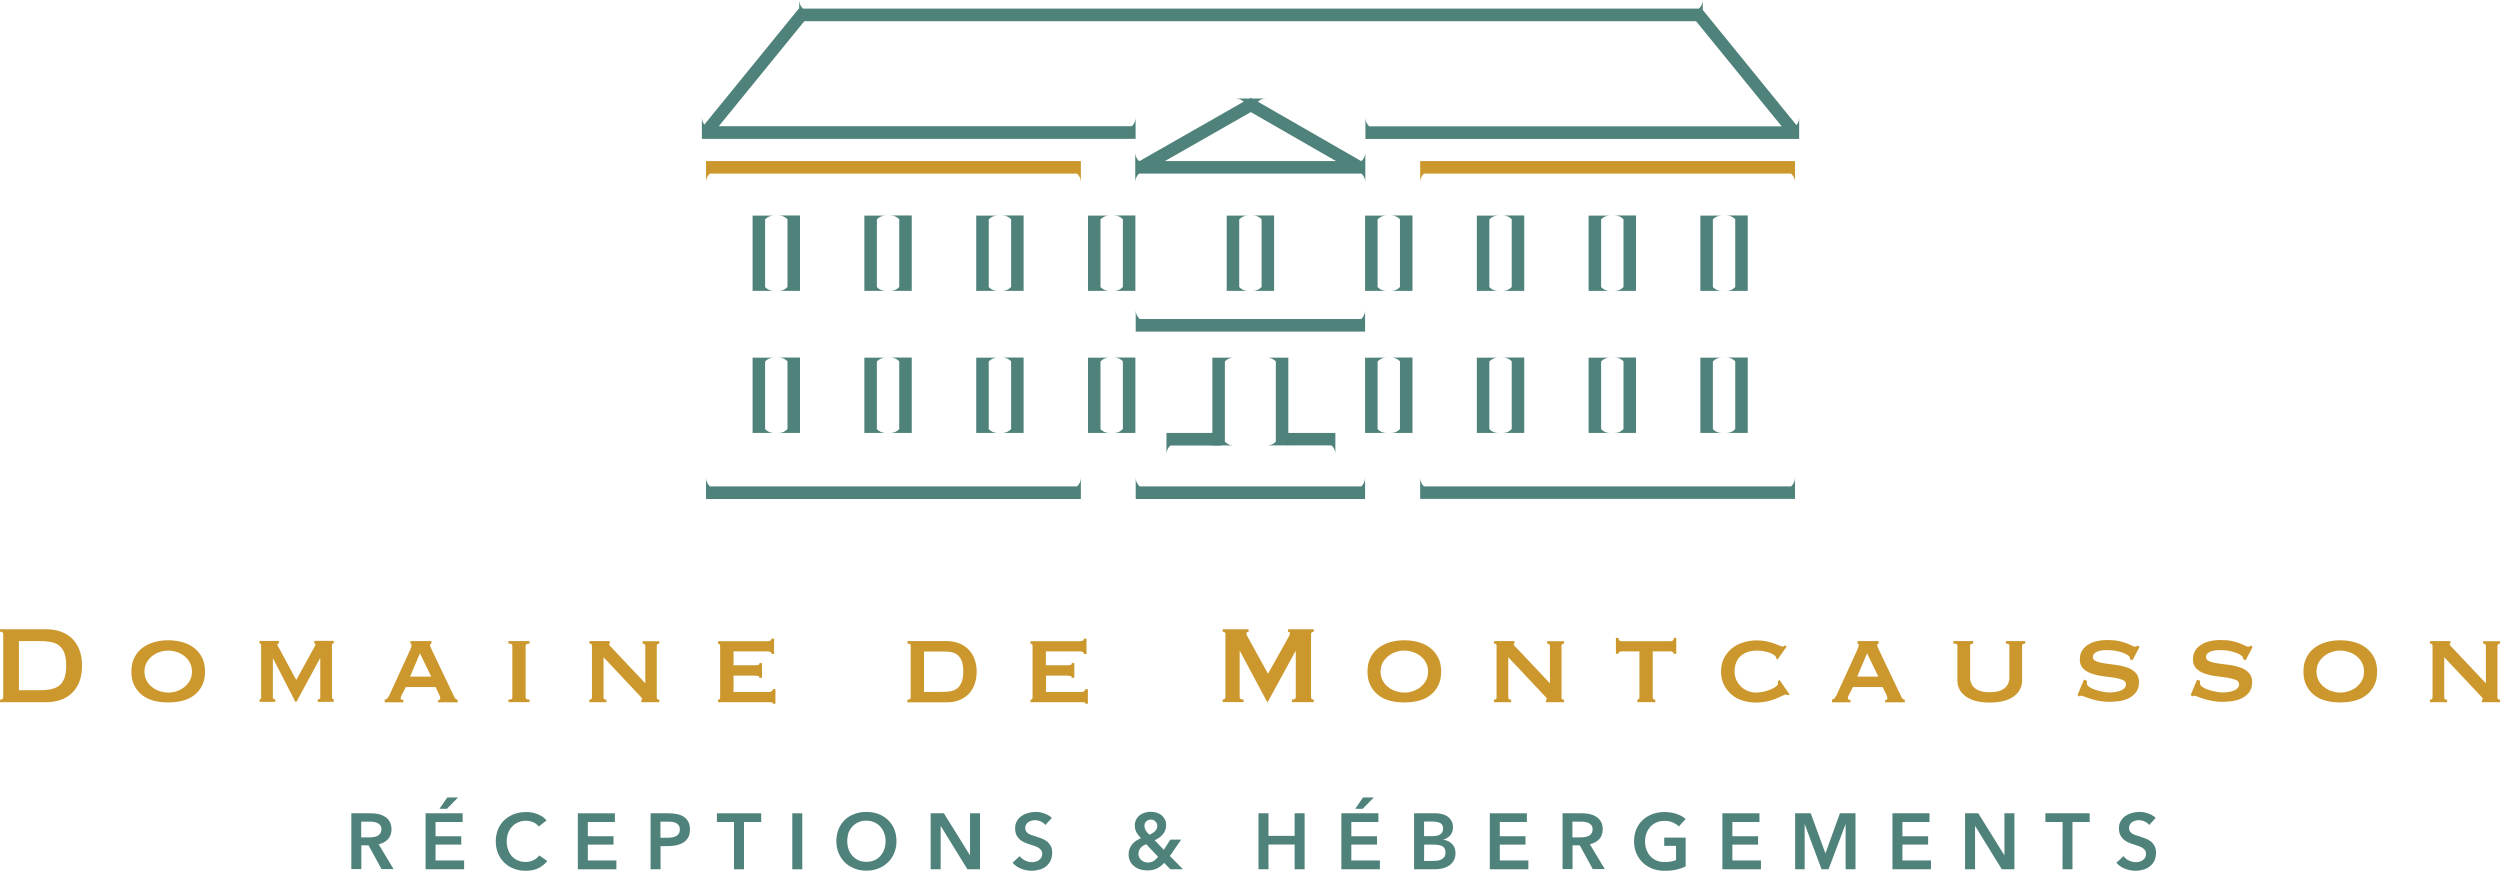 <?xml version="1.0" encoding="utf-8"?>
<!-- Generator: Adobe Illustrator 23.0.1, SVG Export Plug-In . SVG Version: 6.00 Build 0)  -->
<svg version="1.1" id="Calque_1" xmlns="http://www.w3.org/2000/svg" xmlns:xlink="http://www.w3.org/1999/xlink" x="0px" y="0px"
	 viewBox="0 0 2178.8 758.9" style="enable-background:new 0 0 2178.8 758.9;" xml:space="preserve">
<style type="text/css">
	.st0{fill:#CC982D;}
	.st1{fill:#4F827A;}
</style>
<g>
	<g>
		<path class="st0" d="M40.1,548.4c4.4,0,8.6,0.6,12.4,1.9c3.8,1.3,7.1,3.2,10,5.9c2.8,2.6,5,5.9,6.6,9.9s2.4,8.7,2.4,14.1
			c0,5.4-0.8,10.1-2.4,14.1c-1.6,4-3.8,7.3-6.6,9.9c-2.8,2.6-6.1,4.6-10,5.9c-3.8,1.3-8,1.9-12.4,1.9H0v-2.2c1.9,0,2.8-0.7,2.8-2.2
			v-54.9c0-1.5-0.9-2.2-2.8-2.2v-2.1H40.1z M35.2,601.5c3.8,0,7.1-0.3,9.9-1s5.2-1.8,7-3.4c1.9-1.6,3.2-3.8,4.2-6.6
			c0.9-2.7,1.4-6.2,1.4-10.4s-0.5-7.7-1.4-10.4s-2.3-4.9-4.2-6.6c-1.9-1.7-4.2-2.8-7-3.4s-6.1-1-9.9-1H16.5v42.8L35.2,601.5
			L35.2,601.5z"/>
		<path class="st0" d="M146.6,558c4.4,0,8.6,0.6,12.5,1.7c3.9,1.1,7.3,2.8,10.2,5.1c2.9,2.3,5.2,5.1,6.9,8.5c1.7,3.4,2.5,7.4,2.5,12
			s-0.8,8.6-2.5,12s-4,6.3-6.9,8.5c-2.9,2.3-6.3,3.9-10.2,4.9c-3.9,1-8.1,1.5-12.5,1.5s-8.6-0.5-12.5-1.5s-7.3-2.6-10.2-4.9
			c-2.9-2.3-5.2-5.1-6.9-8.5s-2.5-7.4-2.5-12s0.8-8.6,2.5-12s4-6.3,6.9-8.5c2.9-2.3,6.3-3.9,10.2-5.1C138,558.6,142.1,558,146.6,558
			z M146.6,567c-2.6,0-5.1,0.4-7.6,1.3c-2.5,0.8-4.7,2.1-6.6,3.6c-1.9,1.6-3.5,3.5-4.7,5.7c-1.2,2.3-1.8,4.8-1.8,7.7
			s0.6,5.5,1.8,7.7c1.2,2.3,2.7,4.2,4.7,5.7c1.9,1.6,4.1,2.8,6.6,3.6s5,1.3,7.6,1.3s5.1-0.4,7.6-1.3c2.5-0.8,4.7-2.1,6.6-3.6
			c1.9-1.6,3.5-3.5,4.7-5.7c1.2-2.3,1.8-4.8,1.8-7.7s-0.6-5.5-1.8-7.7c-1.2-2.3-2.7-4.2-4.7-5.7c-1.9-1.6-4.1-2.8-6.6-3.6
			C151.6,567.4,149.1,567,146.6,567z"/>
		<path class="st0" d="M226.2,609.7c0.4-0.1,0.7-0.2,1-0.5c0.3-0.2,0.4-0.8,0.4-1.7v-44.2c0-1.1-0.1-1.8-0.3-2.1
			c-0.2-0.2-0.6-0.4-1.1-0.4v-2.2H243v2.2c-0.8,0-1.2,0.4-1.2,1.1c0,0.3,0.1,0.7,0.4,1.3c0.3,0.5,0.7,1.3,1.3,2.2l14.7,27.2
			l14.9-27.1c0.6-1,1-1.8,1.3-2.4c0.3-0.6,0.5-1,0.5-1.3c0-0.7-0.3-1.1-1-1.1v-2.2h17v2.2c-0.4,0-0.8,0.1-1.1,0.3
			c-0.4,0.2-0.5,0.6-0.5,1.3v45.4c0,0.6,0.2,1.1,0.5,1.4c0.4,0.3,0.7,0.4,1.1,0.4v2.2h-14v-2.2c1.7,0,2.4-0.6,2.2-1.8v-34h-0.2
			l-20.5,37.9h-1l-19.5-37.9h0.1h-0.2v34c0,1.2,0.7,1.8,2.1,1.8v2.2h-13.7L226.2,609.7L226.2,609.7z"/>
		<path class="st0" d="M335.4,609.7c1-0.2,1.8-0.6,2.4-1.4c0.6-0.8,1.1-1.5,1.4-2.1l18-39.3c0.5-1.1,0.9-2,1.1-2.7
			c0.3-0.7,0.4-1.3,0.4-2c0-0.5-0.1-0.8-0.3-0.9c-0.2-0.1-0.4-0.3-0.7-0.4v-2.2H376v2.2c-0.2,0.2-0.5,0.3-0.8,0.4
			c-0.3,0.1-0.4,0.4-0.4,1c0,0.5,0.2,1.1,0.5,1.8c0.4,0.7,0.7,1.5,1.1,2.4l19.6,41.1c0.4,0.7,0.8,1.3,1.3,1.6s1,0.6,1.6,0.7v2.2
			h-17.2v-1.8c0.4,0,0.8-0.1,1.3-0.4c0.4-0.2,0.7-0.7,0.7-1.3c0-0.5-0.1-0.9-0.2-1.3c-0.2-0.4-0.4-0.9-0.6-1.6l-3.3-6.9h-25.9
			l-3.4,6.5c-0.3,0.6-0.6,1.2-0.8,1.8c-0.2,0.5-0.3,1-0.3,1.4c0,0.6,0.2,1,0.6,1.2s1,0.2,1.7,0.2v2.2h-16.2v-2.4H335.4z
			 M375.8,589.7l-9.8-20.3l-8.6,20.3H375.8z"/>
		<path class="st0" d="M443.1,609.7c1.3,0,2.2-0.1,2.7-0.4c0.5-0.3,0.7-0.7,0.7-1.4v-45.2c0-0.6-0.2-1.1-0.7-1.4
			c-0.5-0.3-1.4-0.4-2.7-0.4v-2.2h18.4v2.2c-2.3,0-3.4,0.6-3.4,1.8v45.2c0,1.2,1.1,1.8,3.4,1.8v2.2h-18.4V609.7z"/>
		<path class="st0" d="M513.7,609.7c1.5,0,2.2-0.6,2.2-1.8v-45.2c0-1.2-0.7-1.8-2.2-1.8v-2.2h17.8v2.2c-0.6,0.1-0.8,0.3-0.8,0.6
			c0,0.4,0.9,1.5,2.7,3.3l29,30.7v-32.7c0-1.2-0.8-1.8-2.4-1.8v-2.2h14.6v2.2c-1.5,0-2.2,0.6-2.2,1.8V608c0,1.2,0.7,1.8,2.2,1.8v2.2
			h-15.7v-2.2c0.6,0,0.8-0.2,0.8-0.6c0-0.3-0.4-0.9-1.1-1.7c-0.8-0.8-1.6-1.7-2.6-2.8l-30-31.9V608c0,1.2,0.8,1.8,2.5,1.8v2.2h-14.9
			L513.7,609.7L513.7,609.7z"/>
		<path class="st0" d="M672.5,570c0-1.5-1.2-2.3-3.7-2.3h-29.5v12.1h18.6c1.4,0,2.4-0.1,3-0.3s1-0.7,1-1.6h2.2v12.8h-2.5
			c0.2-0.9-0.1-1.4-1-1.6c-0.9-0.2-2.1-0.3-3.7-0.3h-17.6v14.3h30.9c1,0,1.8-0.2,2.4-0.7c0.6-0.4,1-1,1-1.8h2.2v12.7h-2.2
			c0-0.7-0.3-1.1-1-1.2c-0.6-0.1-1.5-0.1-2.4-0.1h-44.4v-2.2c0.4,0,0.8-0.1,1.2-0.4c0.4-0.3,0.6-0.7,0.6-1.4v-45.2
			c0-0.6-0.2-1.1-0.6-1.4c-0.4-0.3-0.8-0.4-1.2-0.4v-2.2h42.9c2.5,0,3.7-0.7,3.7-2.2h2.2V570L672.5,570L672.5,570z"/>
		<path class="st0" d="M790.9,609.7c1.9,0,2.8-0.6,2.8-1.8v-45.2c0-1.2-0.9-1.8-2.8-1.8v-2.2h33.6c4.8,0,8.8,0.8,12.2,2.3
			s6.1,3.5,8.3,6c2.1,2.5,3.7,5.3,4.7,8.5s1.5,6.5,1.5,9.9s-0.5,6.7-1.5,9.9s-2.5,6-4.6,8.5s-4.8,4.5-8.1,6
			c-3.3,1.5-7.3,2.3-12.1,2.3h-34.1L790.9,609.7L790.9,609.7z M821,603c2.5,0,4.9-0.2,7.1-0.5c2.3-0.4,4.2-1.2,5.9-2.4
			c1.7-1.2,3-3.1,4-5.4c1-2.4,1.5-5.6,1.5-9.6s-0.5-7.2-1.5-9.5s-2.4-4-4-5.2c-1.7-1.2-3.7-1.9-5.9-2.2c-2.3-0.3-4.6-0.4-7.1-0.4
			h-15.7v35.3L821,603L821,603z"/>
		<path class="st0" d="M944.7,570c0-1.5-1.2-2.3-3.7-2.3h-29.5v12.1h18.6c1.4,0,2.4-0.1,3-0.3s1-0.7,1-1.6h2.2v12.8h-2.4
			c0.2-0.9-0.1-1.4-1-1.6c-0.9-0.2-2.1-0.3-3.7-0.3h-17.6v14.3h30.9c1,0,1.8-0.2,2.4-0.7c0.6-0.4,1-1,1-1.8h2.2v12.7h-2.2
			c0-0.7-0.3-1.1-1-1.2c-0.6-0.1-1.5-0.1-2.4-0.1h-44.4v-2.2c0.4,0,0.8-0.1,1.2-0.4c0.4-0.3,0.6-0.7,0.6-1.4v-45.2
			c0-0.6-0.2-1.1-0.6-1.4c-0.4-0.3-0.8-0.4-1.2-0.4v-2.2H941c2.5,0,3.7-0.7,3.7-2.2h2.2V570L944.7,570L944.7,570z"/>
		<path class="st0" d="M1065.6,609.7c0.6,0,1.2-0.2,1.7-0.5c0.5-0.4,0.7-0.9,0.7-1.6v-55.1c0-0.7-0.2-1.2-0.7-1.5s-1-0.4-1.7-0.4
			v-2.2h22.6v2.2c-0.4,0-0.8,0.1-1.3,0.4c-0.4,0.2-0.7,0.6-0.7,1.1c0,0.4,0.2,0.9,0.5,1.6c0.3,0.6,0.7,1.3,1.1,2.1l17.3,31.4
			l17.4-31.1c0.6-1,1-1.9,1.3-2.5s0.4-1.1,0.4-1.6c0-0.9-0.5-1.3-1.6-1.3v-2.3h22.4v2.2c-0.6,0-1.2,0.1-1.7,0.4
			c-0.5,0.3-0.7,0.8-0.7,1.5v55.1c0,0.7,0.2,1.3,0.7,1.6c0.5,0.4,1,0.5,1.7,0.5v2.2h-19v-2.2c2.2,0,3.3-0.7,3.3-2.2v-40.1h-0.2
			l-24.3,44.5h-0.4l-23.8-44.6h-0.2v40.2c0,1.5,1.1,2.2,3.4,2.2v2.2h-18.2V609.7z"/>
		<path class="st0" d="M1223.9,558c4.4,0,8.6,0.6,12.5,1.7c3.9,1.1,7.3,2.8,10.2,5.1c2.9,2.3,5.2,5.1,6.9,8.5
			c1.7,3.4,2.5,7.4,2.5,12s-0.8,8.6-2.5,12s-4,6.3-6.9,8.5c-2.9,2.3-6.3,3.9-10.2,4.9c-3.9,1-8.1,1.5-12.5,1.5s-8.6-0.5-12.5-1.5
			s-7.3-2.6-10.2-4.9c-2.9-2.3-5.2-5.1-6.9-8.5c-1.7-3.4-2.5-7.4-2.5-12s0.8-8.6,2.5-12s4-6.3,6.9-8.5c2.9-2.3,6.3-3.9,10.2-5.1
			C1215.3,558.6,1219.5,558,1223.9,558z M1223.9,567c-2.6,0-5.1,0.4-7.6,1.3c-2.5,0.8-4.7,2.1-6.6,3.6c-1.9,1.6-3.5,3.5-4.7,5.7
			c-1.2,2.3-1.8,4.8-1.8,7.7s0.6,5.5,1.8,7.7c1.2,2.3,2.7,4.2,4.7,5.7c1.9,1.6,4.1,2.8,6.6,3.6s5,1.3,7.6,1.3s5.1-0.4,7.6-1.3
			c2.5-0.8,4.7-2.1,6.6-3.6s3.5-3.5,4.7-5.7c1.2-2.3,1.8-4.8,1.8-7.7s-0.6-5.5-1.8-7.7c-1.2-2.3-2.7-4.2-4.7-5.7
			c-1.9-1.6-4.1-2.8-6.6-3.6C1229,567.4,1226.5,567,1223.9,567z"/>
		<path class="st0" d="M1302.1,609.7c1.5,0,2.2-0.6,2.2-1.8v-45.2c0-1.2-0.7-1.8-2.2-1.8v-2.2h17.8v2.2c-0.6,0.1-0.8,0.3-0.8,0.6
			c0,0.4,0.9,1.5,2.7,3.3l29,30.7v-32.7c0-1.2-0.8-1.8-2.4-1.8v-2.2h14.7v2.2c-1.5,0-2.2,0.6-2.2,1.8V608c0,1.2,0.7,1.8,2.2,1.8v2.2
			h-15.7v-2.2c0.6,0,0.8-0.2,0.8-0.6c0-0.3-0.4-0.9-1.1-1.7c-0.8-0.8-1.6-1.7-2.6-2.8l-30-31.9V608c0,1.2,0.8,1.8,2.5,1.8v2.2h-14.9
			V609.7z"/>
		<path class="st0" d="M1427,609.7c0.4,0,0.8-0.1,1.2-0.4c0.4-0.3,0.6-0.7,0.6-1.4v-40.2h-15.7c-0.6,0-1.3,0.2-1.8,0.5
			c-0.6,0.3-0.8,0.8-0.8,1.6h-2.2v-13.9h2.2c0,1.1,0.3,1.9,0.8,2.3c0.6,0.4,1.2,0.6,1.8,0.6h43c0.6,0,1.2-0.2,1.8-0.6
			c0.6-0.4,0.8-1.2,0.8-2.3h2.2v13.9h-2.2c0-0.7-0.3-1.2-0.8-1.6c-0.6-0.3-1.2-0.5-1.8-0.5h-15.7v40.2c0,1.2,0.7,1.8,2.2,1.8v2.2
			H1427V609.7z"/>
		<path class="st0" d="M1548.1,574c0-0.2,0-0.3-0.1-0.5c0-0.2-0.1-0.4-0.1-0.6c0-0.4-0.4-0.9-1.2-1.6c-0.8-0.7-2-1.3-3.4-2
			c-1.5-0.6-3.2-1.2-5.3-1.6c-2-0.4-4.2-0.7-6.6-0.7c-2.9,0-5.5,0.4-7.9,1.1c-2.4,0.8-4.5,1.9-6.2,3.4c-1.8,1.5-3.1,3.4-4.1,5.7
			s-1.5,4.8-1.5,7.7s0.5,5.5,1.6,7.8s2.5,4.3,4.3,5.9c1.8,1.7,3.8,2.9,6,3.7c2.3,0.8,4.5,1.3,6.9,1.3c2.2,0,4.4-0.3,6.6-0.8
			c2.3-0.6,4.3-1.2,6.2-2c1.9-0.8,3.4-1.6,4.5-2.5c1.2-0.9,1.8-1.7,1.8-2.4v-1c0-0.5,0-0.9-0.1-1.2l1.3-1.2l8.9,12.8l-1.2,0.6
			c-1-0.4-1.7-0.6-2.1-0.6c-0.6,0-1.7,0.4-3.1,1.1s-3.3,1.5-5.5,2.5c-2.2,0.9-4.8,1.7-7.7,2.4c-2.9,0.6-6.2,1-9.9,1
			c-3.7,0-7.4-0.5-11-1.6c-3.6-1-6.9-2.7-9.7-5c-2.8-2.3-5.1-5.2-6.9-8.6c-1.8-3.4-2.7-7.4-2.7-11.9s0.9-8.5,2.7-11.8
			c1.8-3.4,4.1-6.2,7-8.5s6.2-4,10-5.1c3.7-1.1,7.6-1.7,11.5-1.7c3.1,0,5.9,0.3,8.4,0.8c2.5,0.6,4.8,1.2,6.7,1.9s3.5,1.4,4.8,1.9
			s2.2,0.8,2.8,0.8c0.4,0,0.7-0.1,1-0.4c0.3-0.2,0.6-0.4,0.9-0.6l1.5,0.8l-8,11.5L1548.1,574z"/>
		<path class="st0" d="M1596.6,609.7c1-0.2,1.8-0.6,2.4-1.4c0.6-0.8,1.1-1.5,1.4-2.1l18-39.3c0.5-1.1,0.9-2,1.1-2.7
			c0.3-0.7,0.4-1.3,0.4-2c0-0.5-0.1-0.8-0.3-0.9c-0.2-0.1-0.4-0.3-0.7-0.4v-2.2h18.3v2.2c-0.2,0.2-0.5,0.3-0.8,0.4s-0.4,0.4-0.4,1
			c0,0.5,0.2,1.1,0.5,1.8c0.4,0.7,0.7,1.5,1.1,2.4l19.6,41.1c0.4,0.7,0.8,1.3,1.3,1.6s1,0.6,1.6,0.7v2.2h-17.2v-1.8
			c0.4,0,0.8-0.1,1.3-0.4c0.4-0.2,0.7-0.7,0.7-1.3c0-0.5-0.1-0.9-0.2-1.3c-0.2-0.4-0.4-0.9-0.6-1.6l-3.3-6.9h-25.9l-3.4,6.5
			c-0.3,0.6-0.6,1.2-0.8,1.8c-0.2,0.5-0.3,1-0.3,1.4c0,0.6,0.2,1,0.6,1.2s1,0.2,1.7,0.2v2.2h-16.1V609.7z M1637,589.7l-9.8-20.3
			l-8.6,20.3H1637z"/>
		<path class="st0" d="M1719.7,560.9c-1.8,0-2.7,0.6-2.7,1.8v27.8c0,3.9,1.4,7,4.2,9.3c2.8,2.3,7.1,3.5,12.9,3.5s10.1-1.2,12.9-3.5
			s4.2-5.5,4.2-9.3v-27.8c0-1.2-1-1.8-3-1.8v-2.2h16.8v2.2c-1.8,0-2.7,0.6-2.7,1.8v30.6c0,2.5-0.6,4.9-1.7,7.2s-2.8,4.3-5.1,6.1
			c-2.3,1.8-5.2,3.2-8.8,4.2c-3.6,1-7.8,1.5-12.6,1.5s-9-0.5-12.6-1.5s-6.5-2.4-8.8-4.2s-4-3.8-5.1-6.1s-1.7-4.7-1.7-7.2v-30.6
			c0-0.6-0.2-1.1-0.7-1.4c-0.5-0.3-1.4-0.4-2.8-0.4v-2.2h17.3L1719.7,560.9L1719.7,560.9z"/>
		<path class="st0" d="M1818.9,593.4c0,0.3,0,0.7-0.1,1c0,0.4-0.1,0.7-0.1,1.1c0,1.2,0.8,2.3,2.3,3.3s3.4,1.9,5.5,2.5
			c2.1,0.7,4.3,1.2,6.4,1.6c2.1,0.4,3.8,0.6,5,0.6c1.1,0,2.5-0.1,4.2-0.2c1.7-0.2,3.3-0.5,4.9-1s3-1.2,4.1-2.2
			c1.1-0.9,1.7-2.2,1.7-3.7c0-1.8-1-3.1-3-3.9c-2-0.8-4.5-1.4-7.4-1.9c-3-0.4-6.2-0.9-9.7-1.3c-3.5-0.4-6.7-1.2-9.7-2.2
			s-5.5-2.5-7.4-4.4c-2-1.9-3-4.6-3-8c0-5.2,2.1-9.3,6.4-12.3c4.3-3.1,10.3-4.6,18-4.6c3.8,0,7,0.3,9.7,0.9c2.7,0.6,5,1.3,6.8,2
			c1.9,0.7,3.4,1.4,4.5,2c1.2,0.6,2,0.9,2.6,0.9s1.1-0.1,1.5-0.3c0.3-0.2,0.7-0.4,1.2-0.7l1.3,1.3l-6,11.4l-2.2-0.7
			c-0.1-0.5-0.2-1-0.2-1.5c-0.1-0.5-0.4-1-1.1-1.5c-1.6-1.4-4.1-2.5-7.5-3.5s-7.2-1.5-11.4-1.5c-1.6,0-3.1,0.1-4.6,0.3
			s-2.7,0.5-3.9,1c-1.1,0.5-2,1.1-2.7,1.9c-0.6,0.8-1,1.7-1,2.8c0,1.8,1,3,3,3.8s4.5,1.4,7.4,1.8c3,0.4,6.2,0.9,9.7,1.3
			c3.5,0.4,6.7,1.2,9.7,2.2s5.5,2.6,7.4,4.6s3,4.8,3,8.3s-0.9,6.4-2.6,8.7s-3.9,4-6.5,5.3s-5.4,2.1-8.5,2.5s-6,0.6-8.8,0.6
			c-2.7,0-5.5-0.3-8.2-0.8s-5.2-1.1-7.4-1.8c-2.2-0.7-4.1-1.3-5.6-1.9c-1.5-0.6-2.5-0.9-2.8-0.9c-0.6,0-1,0.2-1.5,0.7l-1.7-1.2
			l5.6-13.5L1818.9,593.4z"/>
		<path class="st0" d="M1917.5,593.4c0,0.3,0,0.7-0.1,1c0,0.4-0.1,0.7-0.1,1.1c0,1.2,0.8,2.3,2.3,3.3s3.4,1.9,5.5,2.5
			c2.1,0.7,4.3,1.2,6.4,1.6c2.1,0.4,3.8,0.6,5,0.6c1.1,0,2.5-0.1,4.2-0.2c1.7-0.2,3.3-0.5,4.9-1c1.6-0.5,3-1.2,4.1-2.2
			c1.1-0.9,1.7-2.2,1.7-3.7c0-1.8-1-3.1-3-3.9c-2-0.8-4.5-1.4-7.4-1.9c-3-0.4-6.2-0.9-9.7-1.3c-3.5-0.4-6.7-1.2-9.7-2.2
			s-5.5-2.5-7.4-4.4c-2-1.9-3-4.6-3-8c0-5.2,2.1-9.3,6.4-12.3c4.3-3.1,10.3-4.6,18-4.6c3.8,0,7,0.3,9.7,0.9c2.7,0.6,5,1.3,6.8,2
			c1.9,0.7,3.4,1.4,4.5,2c1.2,0.6,2,0.9,2.6,0.9s1.1-0.1,1.5-0.3c0.3-0.2,0.7-0.4,1.2-0.7l1.3,1.3l-6,11.4l-2.2-0.7
			c-0.1-0.5-0.2-1-0.2-1.5c-0.1-0.5-0.4-1-1.1-1.5c-1.6-1.4-4.1-2.5-7.5-3.5s-7.2-1.5-11.4-1.5c-1.6,0-3.1,0.1-4.6,0.3
			s-2.7,0.5-3.9,1c-1.1,0.5-2,1.1-2.7,1.9c-0.6,0.8-1,1.7-1,2.8c0,1.8,1,3,3,3.8s4.5,1.4,7.4,1.8c3,0.4,6.2,0.9,9.7,1.3
			c3.5,0.4,6.7,1.2,9.7,2.2s5.5,2.6,7.4,4.6c2,2,3,4.8,3,8.3s-0.9,6.4-2.6,8.7c-1.7,2.3-3.9,4-6.5,5.3s-5.4,2.1-8.5,2.5
			s-6,0.6-8.8,0.6c-2.7,0-5.5-0.3-8.2-0.8s-5.2-1.1-7.4-1.8s-4.1-1.3-5.6-1.9s-2.5-0.9-2.8-0.9c-0.6,0-1,0.2-1.5,0.7l-1.7-1.2
			l5.6-13.5L1917.5,593.4z"/>
		<path class="st0" d="M2039.6,558c4.4,0,8.6,0.6,12.5,1.7c3.9,1.1,7.3,2.8,10.2,5.1s5.2,5.1,6.9,8.5s2.5,7.4,2.5,12
			s-0.8,8.6-2.5,12s-4,6.3-6.9,8.5c-2.9,2.3-6.3,3.9-10.2,4.9s-8.1,1.5-12.5,1.5s-8.6-0.5-12.5-1.5s-7.3-2.6-10.2-4.9
			c-2.9-2.3-5.2-5.1-6.9-8.5s-2.5-7.4-2.5-12s0.8-8.6,2.5-12s4-6.3,6.9-8.5c2.9-2.3,6.3-3.9,10.2-5.1
			C2031,558.6,2035.1,558,2039.6,558z M2039.6,567c-2.6,0-5.1,0.4-7.6,1.3c-2.5,0.8-4.7,2.1-6.6,3.6c-1.9,1.6-3.5,3.5-4.7,5.7
			c-1.2,2.3-1.8,4.8-1.8,7.7s0.6,5.5,1.8,7.7c1.2,2.3,2.7,4.2,4.7,5.7c1.9,1.6,4.1,2.8,6.6,3.6s5,1.3,7.6,1.3s5.1-0.4,7.6-1.3
			c2.5-0.8,4.7-2.1,6.6-3.6c1.9-1.6,3.5-3.5,4.7-5.7c1.2-2.3,1.8-4.8,1.8-7.7s-0.6-5.5-1.8-7.7c-1.2-2.3-2.7-4.2-4.7-5.7
			c-1.9-1.6-4.1-2.8-6.6-3.6C2044.7,567.4,2042.1,567,2039.6,567z"/>
		<path class="st0" d="M2117.8,609.7c1.5,0,2.2-0.6,2.2-1.8v-45.2c0-1.2-0.7-1.8-2.2-1.8v-2.2h17.8v2.2c-0.6,0.1-0.8,0.3-0.8,0.6
			c0,0.4,0.9,1.5,2.7,3.3l29,30.7v-32.7c0-1.2-0.8-1.8-2.4-1.8v-2.2h14.7v2.2c-1.5,0-2.2,0.6-2.2,1.8V608c0,1.2,0.7,1.8,2.2,1.8v2.2
			h-15.7v-2.2c0.6,0,0.8-0.2,0.8-0.6c0-0.3-0.4-0.9-1.1-1.7c-0.8-0.8-1.6-1.7-2.6-2.8l-30-31.9V608c0,1.2,0.8,1.8,2.5,1.8v2.2h-14.9
			V609.7z"/>
	</g>
	<g>
		<path class="st1" d="M306.2,708.8h17c2.3,0,4.5,0.2,6.7,0.7s4.1,1.3,5.8,2.4c1.7,1.1,3,2.5,4,4.3s1.5,4,1.5,6.5c0,3.5-1,6.4-3,8.6
			s-4.7,3.7-8.2,4.5l13,21.6h-10.5l-11.3-20.7h-6.3v20.7h-8.7V708.8z M322,729.8c1.2,0,2.5-0.1,3.7-0.3s2.4-0.5,3.3-1
			c1-0.5,1.8-1.2,2.4-2.2c0.6-0.9,1-2.1,1-3.6c0-1.3-0.3-2.4-0.9-3.3c-0.6-0.8-1.4-1.5-2.3-2s-2-0.8-3.1-1c-1.2-0.2-2.3-0.3-3.4-0.3
			h-7.9v13.7L322,729.8L322,729.8z"/>
		<path class="st1" d="M370.9,708.8h32.3v7.6h-23.6v12.4H402v7.3h-22.4v13.8h24.9v7.7h-33.6L370.9,708.8L370.9,708.8z M389.8,695
			h9.4l-9.7,9.9H383L389.8,695z"/>
		<path class="st1" d="M469.5,720.3c-1.3-1.7-3-3-5-3.8c-2.1-0.8-4.1-1.2-6.1-1.2c-2.5,0-4.8,0.5-6.9,1.4c-2.1,0.9-3.8,2.2-5.3,3.8
			c-1.5,1.6-2.6,3.5-3.4,5.7c-0.8,2.2-1.2,4.5-1.2,7c0,2.7,0.4,5.1,1.2,7.3s1.9,4.1,3.3,5.7c1.4,1.6,3.2,2.8,5.2,3.7
			c2,0.9,4.3,1.3,6.8,1.3c2.6,0,4.9-0.5,7-1.6s3.7-2.4,4.9-4.1l7,4.9c-2.2,2.7-4.8,4.8-7.9,6.3s-6.8,2.2-11,2.2
			c-3.8,0-7.3-0.6-10.5-1.9s-5.9-3-8.2-5.3s-4.1-5-5.4-8.1c-1.3-3.1-1.9-6.6-1.9-10.4c0-3.9,0.7-7.4,2-10.6c1.4-3.1,3.2-5.8,5.6-8
			c2.4-2.2,5.2-3.9,8.4-5.1c3.2-1.2,6.7-1.8,10.5-1.8c1.6,0,3.2,0.1,4.9,0.4c1.7,0.3,3.3,0.8,4.9,1.4c1.6,0.6,3,1.4,4.4,2.3
			c1.4,0.9,2.5,2,3.5,3.3L469.5,720.3z"/>
		<path class="st1" d="M503.6,708.8h32.3v7.6h-23.6v12.4h22.4v7.3h-22.4v13.8h24.9v7.7h-33.6V708.8z"/>
		<path class="st1" d="M567,708.8h15.9c2.8,0,5.3,0.3,7.6,0.8c2.2,0.5,4.2,1.3,5.8,2.5c1.6,1.1,2.8,2.6,3.7,4.4
			c0.9,1.8,1.3,4,1.3,6.5c0,2.7-0.5,5-1.5,6.8s-2.4,3.3-4.1,4.4c-1.7,1.1-3.7,1.9-6,2.4c-2.3,0.5-4.7,0.8-7.3,0.8h-6.7v20.2H567
			V708.8z M581.7,730.1c1.4,0,2.8-0.1,4.1-0.3c1.3-0.2,2.4-0.6,3.4-1.1s1.8-1.3,2.4-2.2c0.6-0.9,0.9-2.1,0.9-3.6
			c0-1.4-0.3-2.6-0.9-3.5c-0.6-0.9-1.4-1.6-2.4-2.1s-2.1-0.8-3.4-1c-1.3-0.2-2.6-0.2-3.9-0.2h-6.3v14L581.7,730.1L581.7,730.1z"/>
		<path class="st1" d="M639.8,716.4h-15v-7.6h38.6v7.6h-15v41.2h-8.7v-41.2H639.8z"/>
		<path class="st1" d="M690.5,708.8h8.7v48.8h-8.7V708.8z"/>
		<path class="st1" d="M728.9,733.1c0-3.9,0.7-7.4,2-10.6c1.3-3.1,3.1-5.8,5.4-8c2.3-2.2,5.1-3.9,8.3-5.1c3.2-1.2,6.7-1.8,10.4-1.8
			c3.8,0,7.3,0.6,10.5,1.8c3.2,1.2,6,2.9,8.3,5.1c2.3,2.2,4.2,4.9,5.5,8c1.3,3.1,2,6.7,2,10.6c0,3.8-0.7,7.3-2,10.4
			c-1.3,3.1-3.1,5.9-5.5,8.1c-2.3,2.3-5.1,4-8.3,5.3c-3.2,1.3-6.7,1.9-10.5,1.9c-3.8,0-7.2-0.6-10.4-1.9c-3.2-1.3-5.9-3-8.3-5.3
			c-2.3-2.3-4.1-5-5.4-8.1S728.9,736.9,728.9,733.1z M738.4,733.1c0,2.6,0.4,5,1.2,7.2c0.8,2.2,2,4.1,3.4,5.7
			c1.5,1.6,3.3,2.9,5.3,3.8s4.3,1.3,6.8,1.3s4.8-0.4,6.8-1.3c2.1-0.9,3.8-2.1,5.3-3.8c1.5-1.6,2.6-3.5,3.4-5.7s1.2-4.6,1.2-7.2
			c0-2.5-0.4-4.9-1.2-7c-0.8-2.2-1.9-4-3.4-5.7c-1.5-1.6-3.2-2.9-5.3-3.8s-4.4-1.4-6.9-1.4s-4.8,0.5-6.9,1.4c-2,0.9-3.8,2.2-5.3,3.8
			c-1.5,1.6-2.6,3.5-3.4,5.7C738.8,728.2,738.4,730.6,738.4,733.1z"/>
		<path class="st1" d="M811.1,708.8h11.5l22.7,36.5h0.1v-36.5h8.7v48.8h-11l-23.2-37.7h-0.1v37.7h-8.7V708.8z"/>
		<path class="st1" d="M911.1,719c-0.9-1.2-2.2-2.2-3.9-3c-1.7-0.8-3.4-1.2-5.1-1.2c-1,0-2,0.1-3,0.4s-1.9,0.6-2.8,1.2
			c-0.8,0.5-1.5,1.2-2,2.1s-0.8,1.9-0.8,3.1c0,1.1,0.2,2,0.7,2.8s1.1,1.4,1.9,2s1.8,1,2.9,1.4s2.4,0.8,3.8,1.2
			c1.6,0.5,3.2,1.1,4.9,1.7c1.7,0.6,3.2,1.5,4.6,2.5c1.4,1.1,2.5,2.4,3.4,4s1.3,3.6,1.3,6c0,2.6-0.5,4.9-1.4,6.9
			c-1,2-2.3,3.6-3.9,4.9s-3.5,2.3-5.7,2.9s-4.4,1-6.8,1c-3.2,0-6.3-0.6-9.3-1.8c-3-1.2-5.5-2.9-7.4-5.2l6.2-5.8
			c1.2,1.7,2.8,3,4.8,3.9c2,1,4,1.4,5.9,1.4c1,0,2-0.1,3.1-0.4s2-0.7,2.9-1.3c0.8-0.6,1.5-1.3,2.1-2.2c0.5-0.9,0.8-2,0.8-3.3
			s-0.3-2.4-0.9-3.2c-0.6-0.8-1.4-1.6-2.4-2.2s-2.2-1.2-3.6-1.6c-1.4-0.5-2.8-0.9-4.3-1.4s-2.9-1-4.4-1.7c-1.5-0.6-2.8-1.5-4-2.5
			c-1.2-1.1-2.1-2.4-2.9-3.9c-0.7-1.5-1.1-3.5-1.1-5.8c0-2.5,0.5-4.6,1.6-6.4s2.4-3.3,4.1-4.4c1.7-1.2,3.6-2,5.7-2.6
			s4.3-0.9,6.5-0.9c2.5,0,5,0.4,7.5,1.3c2.5,0.9,4.8,2.2,6.6,3.9L911.1,719z"/>
		<path class="st1" d="M1019.6,746l11.4,11.6h-11l-5.4-5.6c-1.6,1.9-3.6,3.4-5.9,4.7c-2.3,1.2-5.2,1.9-8.8,1.9
			c-2.2,0-4.2-0.3-6.2-0.9s-3.7-1.5-5.2-2.7s-2.7-2.7-3.6-4.4c-0.9-1.8-1.3-3.8-1.3-6.2c0-1.8,0.3-3.4,0.9-4.9
			c0.6-1.4,1.4-2.7,2.4-3.9c1-1.1,2.1-2.1,3.4-3c1.3-0.8,2.6-1.5,4-2.1c-1.6-1.7-2.9-3.4-3.9-5.1c-0.9-1.8-1.4-3.7-1.4-5.8
			c0-2.1,0.4-3.9,1.2-5.4c0.8-1.5,1.9-2.8,3.2-3.8c1.3-1,2.8-1.7,4.4-2.2s3.3-0.7,5-0.7s3.4,0.2,5.1,0.7c1.6,0.5,3.1,1.2,4.3,2.2
			c1.2,1,2.2,2.2,3,3.7s1.1,3.2,1.1,5.2c0,1.6-0.3,3-0.8,4.3s-1.2,2.5-2.1,3.6s-2,2-3.2,2.9c-1.2,0.8-2.5,1.6-3.9,2.2l8,8.3l5.7-8.9
			h9.4L1019.6,746z M999,735.8c-0.9,0.3-1.8,0.7-2.6,1.2c-0.8,0.5-1.5,1-2.1,1.7s-1.1,1.4-1.5,2.3s-0.6,1.9-0.6,3.1s0.2,2.3,0.7,3.2
			c0.5,1,1.1,1.8,1.9,2.4s1.7,1.1,2.6,1.5c1,0.3,1.9,0.5,2.8,0.5c2,0,3.7-0.4,5.2-1.3c1.4-0.9,2.7-2.1,3.9-3.7L999,735.8z
			 M1003,714.3c-1.6,0-2.9,0.5-4,1.5s-1.6,2.3-1.6,3.9c0,1.4,0.4,2.7,1.1,4c0.8,1.3,1.8,2.5,3.2,3.8c1-0.4,1.9-0.9,2.7-1.4
			c0.8-0.5,1.6-1.1,2.2-1.7s1.1-1.4,1.5-2.1c0.4-0.8,0.5-1.6,0.5-2.5c0-1.5-0.5-2.7-1.6-3.8C1006,714.8,1004.7,714.3,1003,714.3z"/>
		<path class="st1" d="M1096.8,708.8h8.7v19.7h22.8v-19.7h8.7v48.8h-8.7V736h-22.8v21.6h-8.7V708.8z"/>
		<path class="st1" d="M1169,708.8h32.3v7.6h-23.6v12.4h22.4v7.3h-22.4v13.8h24.9v7.7H1169L1169,708.8L1169,708.8z M1187.9,695h9.4
			l-9.7,9.9h-6.5L1187.9,695z"/>
		<path class="st1" d="M1232.4,708.8h19c1.8,0,3.7,0.2,5.4,0.7c1.8,0.4,3.4,1.1,4.8,2.1s2.5,2.3,3.4,3.8c0.9,1.6,1.3,3.4,1.3,5.7
			c0,2.8-0.8,5-2.3,6.8s-3.6,3.1-6.1,3.9v0.1c3.1,0.4,5.6,1.6,7.6,3.6s3,4.6,3,7.9c0,2.7-0.5,4.9-1.6,6.7c-1.1,1.8-2.4,3.3-4.2,4.4
			s-3.7,1.9-5.9,2.4c-2.2,0.5-4.5,0.7-6.8,0.7h-17.6L1232.4,708.8L1232.4,708.8z M1241.1,728.7h7.7c2.9,0,5.1-0.6,6.6-1.7
			s2.3-2.8,2.3-4.9c0-2.2-0.8-3.8-2.3-4.7c-1.6-0.9-4-1.4-7.3-1.4h-7L1241.1,728.7L1241.1,728.7z M1241.1,750.3h7.8
			c1.1,0,2.3-0.1,3.6-0.2s2.5-0.5,3.5-1c1.1-0.5,2-1.2,2.7-2.2s1.1-2.2,1.1-3.9c0-2.6-0.9-4.4-2.6-5.4s-4.4-1.5-7.9-1.5h-8.1
			L1241.1,750.3L1241.1,750.3z"/>
		<path class="st1" d="M1298.4,708.8h32.3v7.6h-23.6v12.4h22.4v7.3h-22.4v13.8h24.9v7.7h-33.6L1298.4,708.8L1298.4,708.8z"/>
		<path class="st1" d="M1361.8,708.8h17c2.3,0,4.5,0.2,6.7,0.7s4.1,1.3,5.8,2.4c1.7,1.1,3,2.5,4,4.3s1.5,4,1.5,6.5
			c0,3.5-1,6.4-3,8.6s-4.7,3.7-8.2,4.5l13,21.6h-10.5l-11.3-20.7h-6.3v20.7h-8.7V708.8z M1377.6,729.8c1.2,0,2.5-0.1,3.7-0.3
			s2.4-0.5,3.3-1c1-0.5,1.8-1.2,2.4-2.2c0.6-0.9,1-2.1,1-3.6c0-1.3-0.3-2.4-0.9-3.3c-0.6-0.8-1.4-1.5-2.3-2s-2-0.8-3.1-1
			c-1.2-0.2-2.3-0.3-3.4-0.3h-7.9v13.7L1377.6,729.8L1377.6,729.8z"/>
		<path class="st1" d="M1469.2,755.1c-2.5,1.2-5.2,2.1-8.2,2.8s-6.4,1-10.2,1c-4,0-7.6-0.6-10.8-1.9c-3.3-1.3-6.1-3-8.4-5.3
			s-4.2-5-5.5-8.1s-2-6.6-2-10.4c0-3.9,0.7-7.4,2-10.6c1.4-3.1,3.2-5.8,5.6-8c2.4-2.2,5.2-3.9,8.4-5.1c3.2-1.2,6.7-1.8,10.5-1.8
			c3.9,0,7.5,0.6,10.7,1.7c3.2,1.1,5.8,2.6,7.8,4.4l-6,6.5c-1.2-1.4-3-2.5-5.2-3.5s-4.7-1.4-7.3-1.4c-2.6,0-4.9,0.5-7,1.4
			s-3.9,2.2-5.3,3.8c-1.5,1.6-2.6,3.5-3.4,5.7s-1.2,4.5-1.2,7c0,2.6,0.4,5,1.2,7.2c0.8,2.2,2,4.1,3.4,5.7c1.5,1.6,3.3,2.9,5.4,3.8
			s4.6,1.3,7.3,1.3c3.7,0,7-0.6,9.7-1.7v-12.4h-10.3V730h18.7v25.1H1469.2z"/>
		<path class="st1" d="M1501.1,708.8h32.3v7.6h-23.6v12.4h22.4v7.3h-22.4v13.8h24.9v7.7h-33.6L1501.1,708.8L1501.1,708.8z"/>
		<path class="st1" d="M1564.5,708.8h13.6l12.7,34.7h0.2l12.5-34.7h13.6v48.8h-8.6v-39.2h-0.1l-14.8,39.2h-6.1l-14.6-39.2h-0.1v39.2
			h-8.3L1564.5,708.8L1564.5,708.8z"/>
		<path class="st1" d="M1649.3,708.8h32.3v7.6H1658v12.4h22.4v7.3H1658v13.8h24.9v7.7h-33.6L1649.3,708.8L1649.3,708.8z"/>
		<path class="st1" d="M1712.6,708.8h11.5l22.7,36.5h0.1v-36.5h8.7v48.8h-11l-23.2-37.7h-0.1v37.7h-8.7V708.8z"/>
		<path class="st1" d="M1797.6,716.4h-15v-7.6h38.6v7.6h-15v41.2h-8.7L1797.6,716.4L1797.6,716.4z"/>
		<path class="st1" d="M1873.1,719c-0.9-1.2-2.2-2.2-3.9-3c-1.7-0.8-3.4-1.2-5.1-1.2c-1,0-2,0.1-3,0.4s-1.9,0.6-2.8,1.2
			c-0.8,0.5-1.5,1.2-2,2.1s-0.8,1.9-0.8,3.1c0,1.1,0.2,2,0.7,2.8s1.1,1.4,1.9,2s1.8,1,2.9,1.4s2.4,0.8,3.8,1.2
			c1.6,0.5,3.2,1.1,4.9,1.7c1.7,0.6,3.2,1.5,4.6,2.5c1.4,1.1,2.5,2.4,3.4,4s1.3,3.6,1.3,6c0,2.6-0.5,4.9-1.4,6.9
			c-1,2-2.3,3.6-3.9,4.9s-3.5,2.3-5.7,2.9s-4.4,1-6.8,1c-3.2,0-6.3-0.6-9.3-1.8c-3-1.2-5.5-2.9-7.4-5.2l6.2-5.8
			c1.2,1.7,2.8,3,4.8,3.9c2,1,4,1.4,5.9,1.4c1,0,2-0.1,3.1-0.4s2-0.7,2.9-1.3c0.8-0.6,1.5-1.3,2.1-2.2c0.5-0.9,0.8-2,0.8-3.3
			s-0.3-2.4-0.9-3.2c-0.6-0.8-1.4-1.6-2.4-2.2s-2.2-1.2-3.6-1.6c-1.4-0.5-2.8-0.9-4.3-1.4s-2.9-1-4.4-1.7c-1.5-0.6-2.8-1.5-4-2.5
			c-1.2-1.1-2.1-2.4-2.9-3.9c-0.7-1.5-1.1-3.5-1.1-5.8c0-2.5,0.5-4.6,1.6-6.4s2.4-3.3,4.1-4.4c1.7-1.2,3.6-2,5.7-2.6
			s4.3-0.9,6.5-0.9c2.5,0,5,0.4,7.5,1.3c2.5,0.9,4.8,2.2,6.6,3.9L1873.1,719z"/>
	</g>
	<path class="st1" d="M1186.5,140.4h-0.2l-90.1-51.8c1.8-1.7,4.2-2.7,6.9-2.7h-10.3h-1.4l-1.3-0.7l-1.3,0.7h-1.5H1077
		c2.7,0,5.1,1.1,6.9,2.7l-91,51.9h-0.1c-2.1-1.9-3.4-4.6-3.4-7.6v10.3v5.3v10.3c0-3,1.3-5.6,3.3-7.5h193.9c2,1.9,3.3,4.5,3.3,7.5
		v-7.5l0,0v-2.7v-5.5v-2.7l0,0v-7.6C1190,135.8,1188.6,138.5,1186.5,140.4z M1090.1,97.7l74.3,42.7h-149.2L1090.1,97.7z"/>
	<path class="st1" d="M1407.4,377.3h7.5h8.2h2.7v-65.7h-2.7l0,0h-15.7c3,0,5.6,1.3,7.5,3.3v59C1413.1,376,1410.4,377.3,1407.4,377.3
		z"/>
	<path class="st1" d="M1384.5,377.3h2.7h8.2h7.5c-3,0-5.6-1.3-7.5-3.3v-59c1.9-2,4.5-3.3,7.5-3.3h-15.7l0,0h-2.7V377.3z"/>
	<path class="st1" d="M1310,377.3h7.5h8.2h2.7v-65.7h-2.7l0,0H1310c3,0,5.6,1.3,7.5,3.3v59C1315.6,376,1313,377.3,1310,377.3z"/>
	<path class="st1" d="M1287.1,377.3h2.7h8.2h7.5c-3,0-5.6-1.3-7.5-3.3v-59c1.9-2,4.5-3.3,7.5-3.3h-15.7l0,0h-2.7V377.3z"/>
	<path class="st1" d="M1212.6,377.3h7.5h8.2h2.7v-65.7h-2.7l0,0h-15.7c3,0,5.6,1.3,7.5,3.3v59C1218.2,376,1215.6,377.3,1212.6,377.3
		z"/>
	<path class="st1" d="M1189.7,377.3h2.7h8.2h7.5c-3,0-5.6-1.3-7.5-3.3v-59c1.9-2,4.5-3.3,7.5-3.3h-15.7l0,0h-2.7V377.3z"/>
	<path class="st1" d="M1407.4,253.5h15.7l0,0h2.7v-65.7h-2.7l0,0h-15.7c3,0,5.6,1.3,7.5,3.3v59
		C1413.1,252.2,1410.4,253.5,1407.4,253.5z"/>
	<path class="st1" d="M1384.5,253.5h2.7l0,0h15.7c-3,0-5.6-1.3-7.5-3.3v-59c1.9-2,4.5-3.3,7.5-3.3h-15.7l0,0h-2.7V253.5z"/>
	<path class="st1" d="M1310,253.5h15.7l0,0h2.7v-65.7h-2.7l0,0H1310c3,0,5.6,1.3,7.5,3.3v59C1315.6,252.2,1313,253.5,1310,253.5z"/>
	<path class="st1" d="M1287.1,253.5h2.7l0,0h15.7c-3,0-5.6-1.3-7.5-3.3v-59c1.9-2,4.5-3.3,7.5-3.3h-15.7l0,0h-2.7V253.5z"/>
	<path class="st1" d="M1212.6,253.5h15.7l0,0h2.7v-65.7h-2.7l0,0h-15.7c3,0,5.6,1.3,7.5,3.3v59
		C1218.2,252.2,1215.6,253.5,1212.6,253.5z"/>
	<path class="st1" d="M1189.7,253.5h2.7l0,0h15.7c-3,0-5.6-1.3-7.5-3.3v-59c1.9-2,4.5-3.3,7.5-3.3h-15.7l0,0h-2.7V253.5z"/>
	<path class="st1" d="M1568,102.6c0,3-1.3,5.7-3.4,7.5h-371.3c-2-1.9-3.3-4.5-3.3-7.5v15.7l0,0v2.8h378v-2.8l0,0L1568,102.6
		L1568,102.6z"/>
	<path class="st1" d="M1484,15.7L1484,15.7V0c0,3-1.3,5.7-3.4,7.5H699.8c-2-1.9-3.3-4.5-3.3-7.5v7.5v8.2v2.8h787.6L1484,15.7
		L1484,15.7z"/>
	<path class="st1" d="M1561,423.9h-320c-2-1.9-3.3-4.5-3.3-7.5v7.5l0,0v10.9h326.7V432l0,0v-15.7
		C1564.4,419.3,1563.1,422,1561,423.9z"/>
	<path class="st0" d="M1564.4,140.4h-326.7v10.9l0,0v7.5c0-3,1.3-5.6,3.3-7.5h320c2,1.9,3.4,4.5,3.4,7.5v-15.7l0,0L1564.4,140.4
		L1564.4,140.4z"/>
	<path class="st1" d="M1504.8,377.3h7.5h8.2h2.7v-65.7h-2.7l0,0h-15.7c3,0,5.6,1.3,7.5,3.3v59C1510.5,376,1507.8,377.3,1504.8,377.3
		z"/>
	<path class="st1" d="M1481.9,377.3h2.7h8.2h7.5c-3,0-5.6-1.3-7.5-3.3v-59c1.9-2,4.5-3.3,7.5-3.3h-15.7l0,0h-2.7V377.3z"/>
	<path class="st1" d="M1504.8,253.5h15.7l0,0h2.7v-65.7h-2.7l0,0h-15.7c3,0,5.6,1.3,7.5,3.3v59
		C1510.5,252.2,1507.8,253.5,1504.8,253.5z"/>
	<path class="st1" d="M1481.9,253.5h2.7l0,0h15.7c-3,0-5.6-1.3-7.5-3.3v-59c1.9-2,4.5-3.3,7.5-3.3h-15.7l0,0h-2.7V253.5z"/>
	<path class="st1" d="M753.3,377.3h2.7h8.2h7.5c-3,0-5.6-1.3-7.5-3.3v-59c1.9-2,4.5-3.3,7.5-3.3H756l0,0h-2.7V377.3z"/>
	<path class="st1" d="M776.2,377.3h7.5h8.2h2.7v-65.7h-2.7l0,0h-15.7c3,0,5.6,1.3,7.5,3.3v59C781.9,376,779.2,377.3,776.2,377.3z"/>
	<path class="st1" d="M850.8,377.3h2.7h8.2h7.5c-3,0-5.6-1.3-7.5-3.3v-59c1.9-2,4.5-3.3,7.5-3.3h-15.7l0,0h-2.7V377.3z"/>
	<path class="st1" d="M873.7,377.3h7.5h8.2h2.7v-65.7h-2.7l0,0h-15.7c3,0,5.6,1.3,7.5,3.3v59C879.3,376,876.6,377.3,873.7,377.3z"/>
	<path class="st1" d="M948.2,377.3h2.7h8.2h7.5c-3,0-5.6-1.3-7.5-3.3v-59c1.9-2,4.5-3.3,7.5-3.3h-15.7l0,0h-2.7V377.3z"/>
	<path class="st1" d="M971.1,377.3h7.5h8.2h2.7v-65.7h-2.7l0,0h-15.7c3,0,5.6,1.3,7.5,3.3v59C976.7,376,974.1,377.3,971.1,377.3z"/>
	<path class="st1" d="M753.3,253.5h2.7l0,0h15.7c-3,0-5.6-1.3-7.5-3.3v-59c1.9-2,4.5-3.3,7.5-3.3H756l0,0h-2.7V253.5z"/>
	<path class="st1" d="M776.2,253.5h15.7l0,0h2.7v-65.7h-2.7l0,0h-15.7c3,0,5.6,1.3,7.5,3.3v59C781.9,252.2,779.2,253.5,776.2,253.5z
		"/>
	<path class="st1" d="M850.8,253.5h2.7l0,0h15.7c-3,0-5.6-1.3-7.5-3.3v-59c1.9-2,4.5-3.3,7.5-3.3h-15.7l0,0h-2.7V253.5z"/>
	<path class="st1" d="M873.7,253.5h15.7l0,0h2.7v-65.7h-2.7l0,0h-15.7c3,0,5.6,1.3,7.5,3.3v59C879.3,252.2,876.6,253.5,873.7,253.5z
		"/>
	<path class="st1" d="M948.2,253.5h2.7l0,0h15.7c-3,0-5.6-1.3-7.5-3.3v-59c1.9-2,4.5-3.3,7.5-3.3h-15.7l0,0h-2.7V253.5z"/>
	<path class="st1" d="M971.1,253.5h15.7l0,0h2.7v-65.7h-2.7l0,0h-15.7c3,0,5.6,1.3,7.5,3.3v59C976.7,252.2,974.1,253.5,971.1,253.5z
		"/>
	<path class="st1" d="M1069.1,253.5h2.7l0,0h15.7c-3,0-5.6-1.3-7.5-3.3v-59c1.9-2,4.5-3.3,7.5-3.3h-15.7l0,0h-2.7V253.5z"/>
	<path class="st1" d="M1092,253.5h15.7l0,0h2.7v-65.7h-2.7l0,0H1092c3,0,5.6,1.3,7.5,3.3v59C1097.6,252.2,1094.9,253.5,1092,253.5z"
		/>
	<path class="st1" d="M1056.6,388.2h2.7l0,0h15.7c-3,0-5.6-1.3-7.5-3.3V315c1.9-2,4.5-3.3,7.5-3.3h-15.7l0,0h-2.7V388.2z"/>
	<path class="st1" d="M1104.4,388.2h15.7l0,0h2.7v-76.5h-2.7l0,0h-15.7c3,0,5.6,1.3,7.5,3.3v69.9
		C1110.1,386.9,1107.4,388.2,1104.4,388.2z"/>
	<path class="st1" d="M989.7,121v-2.8l0,0v-15.7c0,3-1.3,5.6-3.3,7.5H615.1c-2-1.9-3.4-4.5-3.4-7.5v15.7l0,0v2.8H989.7z"/>
	<path class="st1" d="M942,416.4c0,3-1.3,5.6-3.3,7.5h-320c-2-1.9-3.4-4.5-3.4-7.5v15.7l0,0v2.8H942V424l0,0L942,416.4L942,416.4z"
		/>
	<path class="st1" d="M1189.7,416.4c0,3-1.3,5.6-3.3,7.5H993.2c-2-1.9-3.4-4.5-3.4-7.5v15.7l0,0v2.8h199.9V424l0,0V416.4z"/>
	<path class="st1" d="M1189.7,270.5c0,3-1.3,5.6-3.3,7.5H993.2c-2-1.9-3.4-4.5-3.4-7.5v15.7l0,0v2.8h199.9v-10.9l0,0V270.5z"/>
	<path class="st0" d="M615.3,143.1L615.3,143.1v15.7c0-3,1.3-5.7,3.4-7.5h320c2,1.9,3.3,4.5,3.3,7.5v-7.5l0,0v-10.9H615.3V143.1z"/>
	<path class="st1" d="M655.9,377.3h2.7h8.2h7.5c-3,0-5.6-1.3-7.5-3.3v-59c1.9-2,4.5-3.3,7.5-3.3h-15.7l0,0h-2.7V377.3z"/>
	<path class="st1" d="M678.8,377.3h7.5h8.2h2.7v-65.7h-2.7l0,0h-15.7c3,0,5.6,1.3,7.5,3.3v59C684.5,376,681.8,377.3,678.8,377.3z"/>
	<path class="st1" d="M655.9,253.5h2.7l0,0h15.7c-3,0-5.6-1.3-7.5-3.3v-59c1.9-2,4.5-3.3,7.5-3.3h-15.7l0,0h-2.7V253.5z"/>
	<path class="st1" d="M678.8,253.5h15.7l0,0h2.7v-65.7h-2.7l0,0h-15.7c3,0,5.6,1.3,7.5,3.3v59C684.5,252.2,681.8,253.5,678.8,253.5z
		"/>
	<g>
		<path class="st1" d="M1064.3,377.3h-47.7v2.8l0,0v15.7c0-3,1.3-5.7,3.4-7.5h44.4v-11H1064.3z"/>
		<path class="st1" d="M1122,377.3v10.9h38.5c2,1.9,3.3,4.5,3.3,7.5v-7.5l0,0v-10.9H1122z"/>
	</g>
	<polygon class="st1" points="704.7,13.9 621,116.7 612.7,110 696.4,7.2 	"/>
	<polygon class="st1" points="1475,14.6 1558.7,117.4 1567,110.7 1483.3,7.8 	"/>
</g>
</svg>

